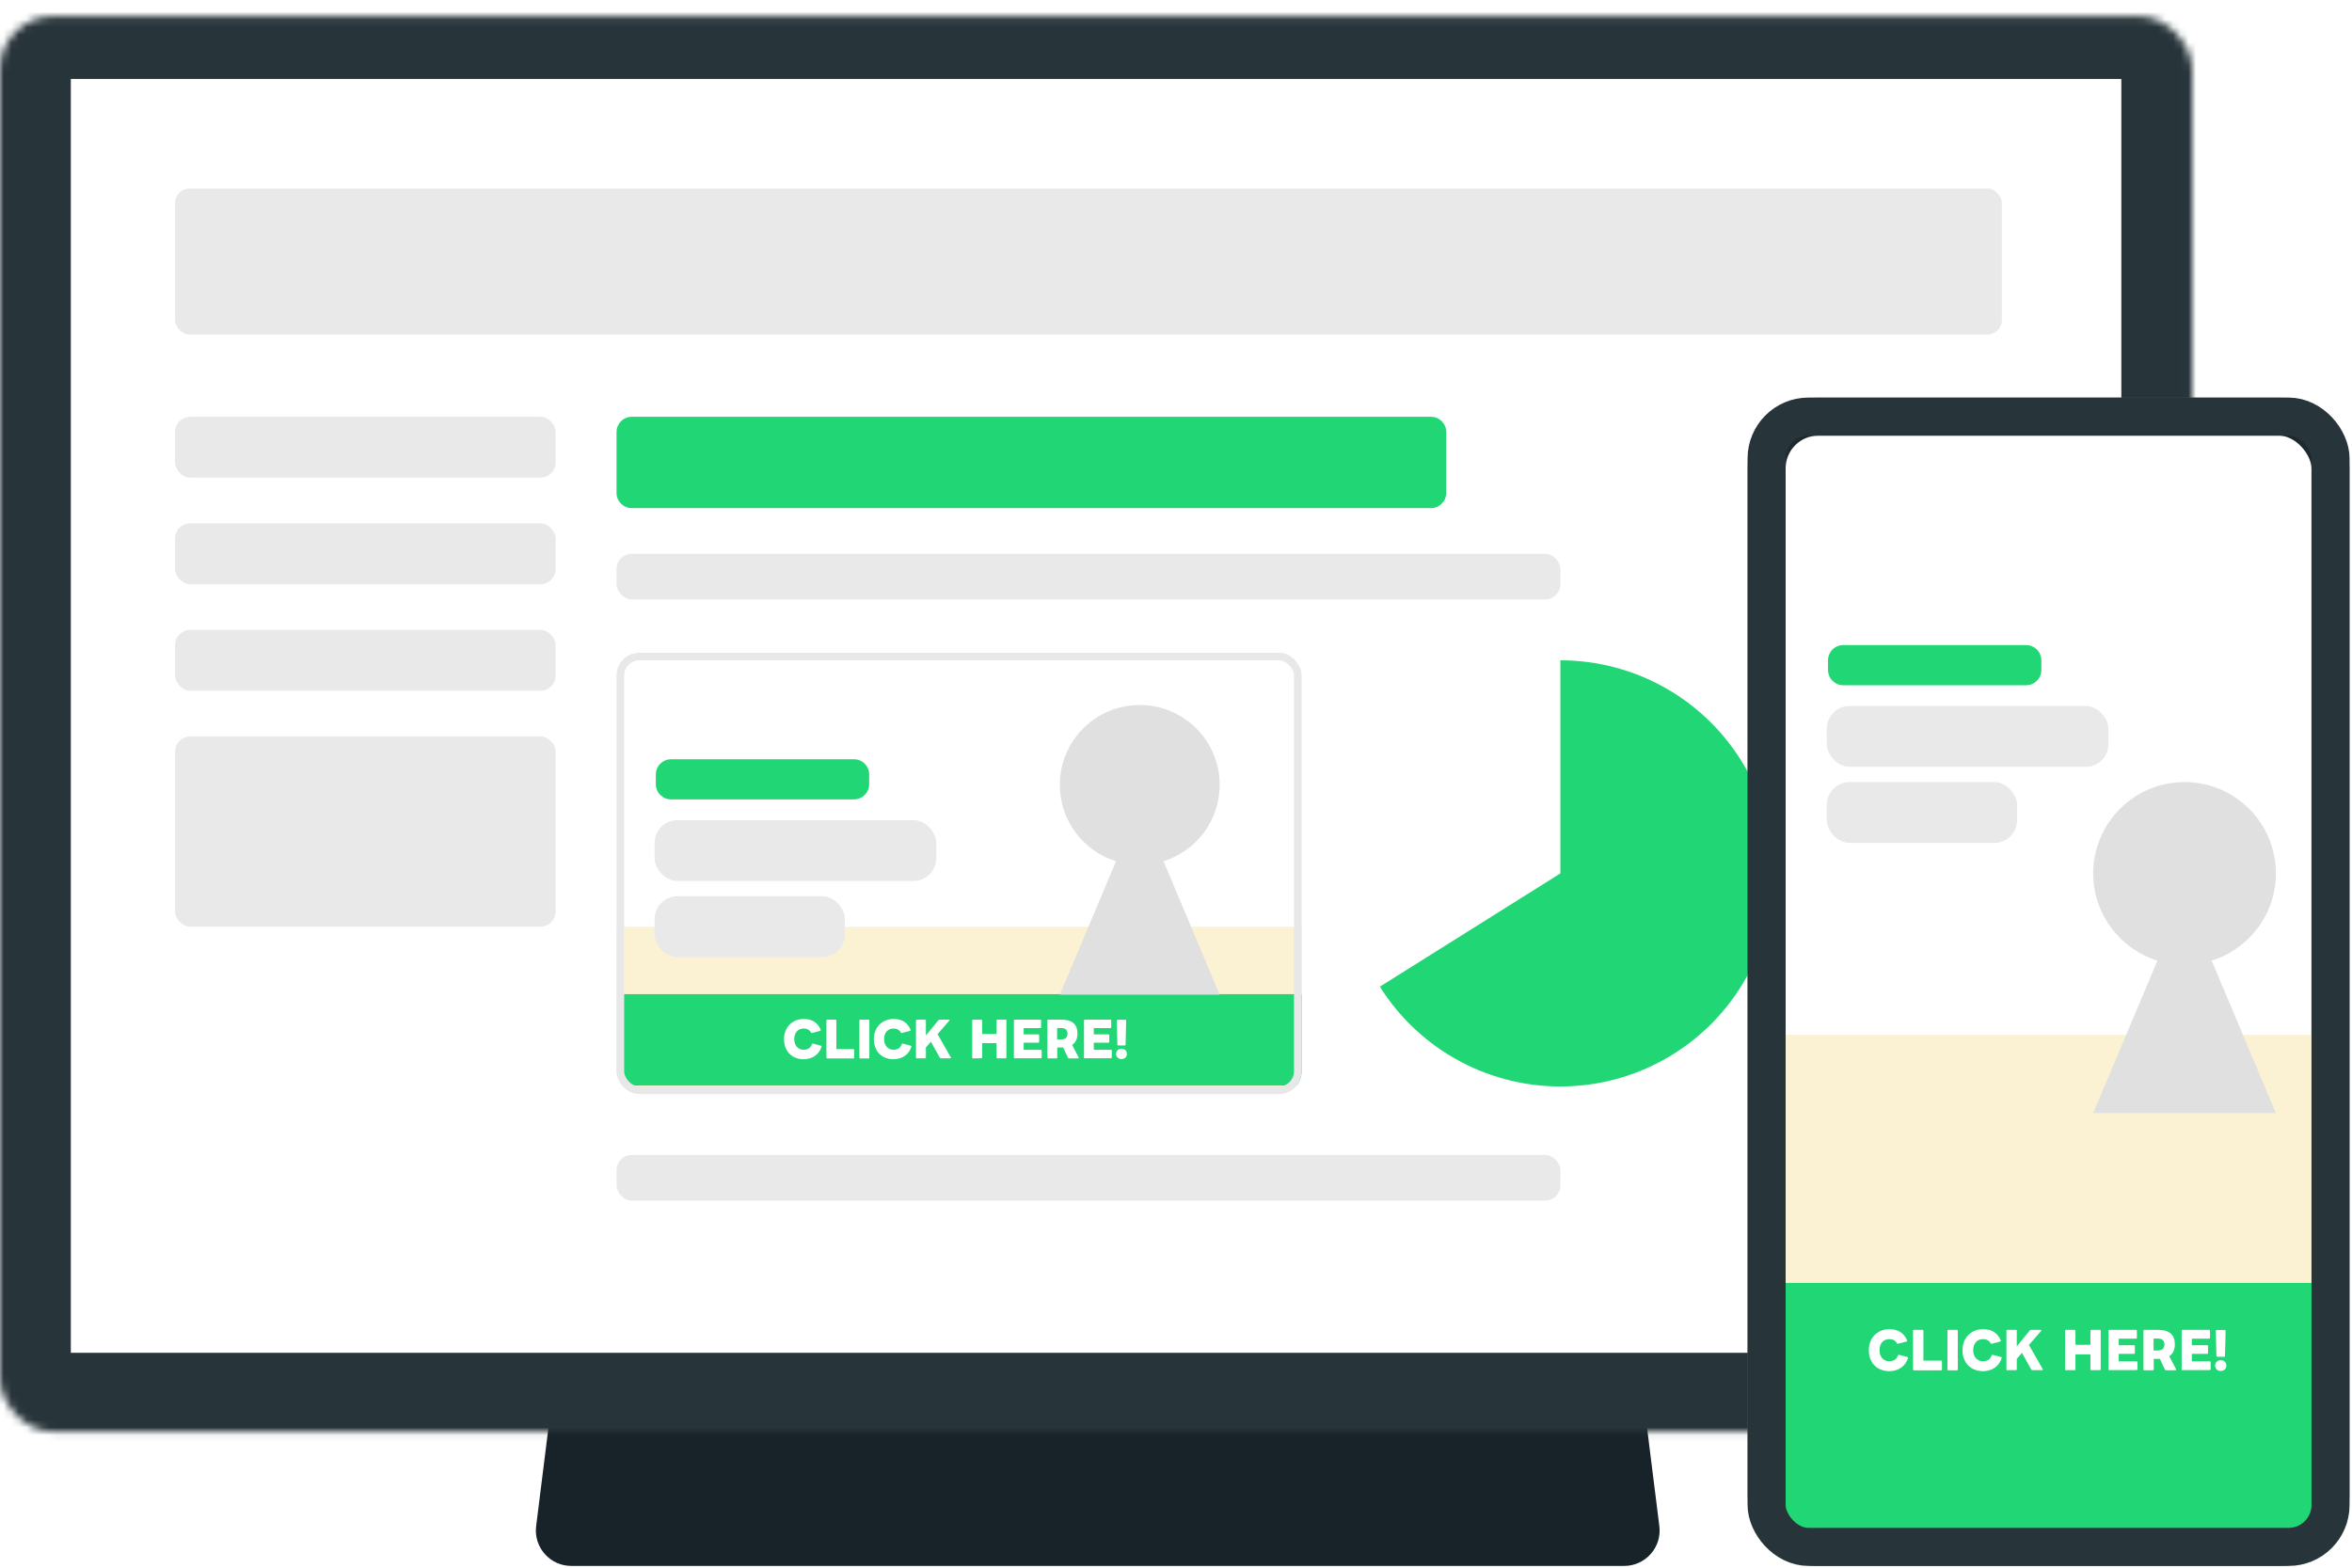 <svg width="309" height="206" viewBox="0 0 309 206" fill="none" xmlns="http://www.w3.org/2000/svg">
<path d="M93.044 19.677H195.394L218.001 200.538C218.348 203.315 216.183 205.767 213.385 205.767H75.053C72.255 205.767 70.09 203.315 70.437 200.538L93.044 19.677Z" fill="#172329"/>
<mask id="path-2-inside-1_821_2350" fill="white">
<rect y="1.068" width="288" height="186" rx="6.978"/>
</mask>
<rect y="1.068" width="288" height="186" rx="6.978" fill="white" stroke="#27343A" stroke-width="18.609" mask="url(#path-2-inside-1_821_2350)"/>
<path d="M205 86.767C209.871 86.767 214.658 88.038 218.888 90.454C223.118 92.87 226.644 96.348 229.119 100.544C231.593 104.74 232.93 109.509 232.997 114.38C233.065 119.25 231.86 124.055 229.503 128.317C227.145 132.58 223.717 136.154 219.555 138.687C215.394 141.219 210.644 142.622 205.775 142.756C200.905 142.891 196.085 141.753 191.79 139.455C187.495 137.157 183.874 133.778 181.284 129.652L205 114.767V86.767Z" fill="#21D674"/>
<g clip-path="url(#clip0_821_2350)">
<rect x="81" y="85.767" width="90" height="58" rx="3" fill="white"/>
<rect x="81" y="121.767" width="94" height="33" fill="#FBF2D4"/>
<path d="M81.238 130.639H180.238V141.359C180.238 142.069 179.706 142.639 179.043 142.639H82.434C81.771 142.639 81.238 142.069 81.238 141.359V130.639Z" fill="#21D674"/>
<path d="M105.594 139.193C105.205 139.193 104.854 139.124 104.533 138.998C104.211 138.871 103.949 138.696 103.715 138.462C103.481 138.229 103.316 137.956 103.189 137.625C103.062 137.303 103.004 136.943 103.004 136.544C103.004 136.145 103.072 135.784 103.199 135.463C103.325 135.142 103.51 134.859 103.744 134.625C103.978 134.392 104.25 134.216 104.562 134.09C104.874 133.963 105.224 133.895 105.585 133.895C106.14 133.895 106.617 134.022 106.987 134.265C107.367 134.509 107.639 134.869 107.824 135.317C107.824 135.346 107.834 135.356 107.834 135.365C107.834 135.414 107.805 135.443 107.756 135.453L106.695 135.736C106.695 135.736 106.665 135.745 106.656 135.745C106.617 135.745 106.588 135.726 106.558 135.687C106.354 135.327 106.023 135.151 105.585 135.151C105.4 135.151 105.224 135.18 105.078 135.249C104.922 135.317 104.796 135.404 104.689 135.531C104.582 135.648 104.494 135.794 104.435 135.969C104.377 136.145 104.348 136.33 104.348 136.544C104.348 136.758 104.377 136.953 104.435 137.118C104.494 137.284 104.582 137.44 104.689 137.557C104.796 137.673 104.932 137.771 105.078 137.839C105.234 137.907 105.4 137.936 105.585 137.936C105.838 137.936 106.062 137.878 106.247 137.771C106.432 137.664 106.578 137.469 106.675 137.206C106.704 137.138 106.743 137.118 106.802 137.128L107.863 137.411C107.931 137.43 107.961 137.469 107.941 137.527C107.863 137.771 107.756 137.995 107.62 138.199C107.474 138.404 107.308 138.579 107.104 138.725C106.899 138.871 106.675 138.988 106.412 139.066C106.159 139.144 105.877 139.193 105.575 139.193H105.594Z" fill="white"/>
<path d="M108.681 139.086C108.613 139.086 108.574 139.047 108.574 138.969V134.1C108.574 134.022 108.613 133.983 108.681 133.983H109.762C109.84 133.983 109.879 134.022 109.879 134.1V137.859H112.109C112.177 137.859 112.216 137.888 112.216 137.956V138.969C112.216 139.047 112.177 139.086 112.109 139.086H108.681Z" fill="white"/>
<path d="M113.014 139.086C112.946 139.086 112.907 139.047 112.907 138.969V134.1C112.907 134.022 112.946 133.983 113.014 133.983H114.095C114.173 133.983 114.212 134.022 114.212 134.1V138.969C114.212 139.047 114.173 139.086 114.095 139.086H113.014Z" fill="white"/>
<path d="M117.397 139.193C117.007 139.193 116.657 139.125 116.336 138.998C116.014 138.872 115.751 138.696 115.518 138.463C115.284 138.229 115.118 137.956 114.992 137.625C114.865 137.304 114.807 136.943 114.807 136.544C114.807 136.145 114.875 135.784 115.001 135.463C115.128 135.142 115.313 134.859 115.547 134.626C115.78 134.392 116.053 134.217 116.365 134.09C116.676 133.963 117.027 133.895 117.387 133.895C117.942 133.895 118.42 134.022 118.79 134.265C119.169 134.509 119.442 134.869 119.627 135.317C119.627 135.346 119.637 135.356 119.637 135.366C119.637 135.414 119.608 135.444 119.559 135.453L118.497 135.736C118.497 135.736 118.468 135.746 118.458 135.746C118.42 135.746 118.39 135.726 118.361 135.687C118.157 135.327 117.826 135.151 117.387 135.151C117.202 135.151 117.027 135.181 116.881 135.249C116.725 135.317 116.598 135.405 116.491 135.531C116.384 135.648 116.297 135.794 116.238 135.97C116.18 136.145 116.151 136.33 116.151 136.544C116.151 136.758 116.18 136.953 116.238 137.119C116.297 137.284 116.384 137.44 116.491 137.557C116.598 137.674 116.735 137.771 116.881 137.839C117.037 137.907 117.202 137.937 117.387 137.937C117.64 137.937 117.864 137.878 118.049 137.771C118.235 137.664 118.381 137.469 118.478 137.206C118.507 137.138 118.546 137.119 118.605 137.128L119.666 137.411C119.734 137.43 119.763 137.469 119.744 137.528C119.666 137.771 119.559 137.995 119.423 138.2C119.276 138.404 119.111 138.579 118.906 138.725C118.702 138.872 118.478 138.988 118.215 139.066C117.962 139.144 117.679 139.193 117.378 139.193H117.397Z" fill="white"/>
<path d="M120.446 139.086C120.378 139.086 120.339 139.047 120.339 138.969V134.1C120.339 134.022 120.378 133.983 120.446 133.983H121.527C121.605 133.983 121.644 134.022 121.644 134.1V136.067L123.299 134.042C123.299 134.042 123.377 133.983 123.426 133.983H124.653C124.711 133.983 124.75 134.003 124.75 134.042C124.75 134.061 124.741 134.081 124.721 134.11L123.173 135.892L124.916 138.94C124.916 138.94 124.935 138.989 124.935 138.998C124.935 139.047 124.906 139.067 124.838 139.067H123.601C123.543 139.067 123.504 139.037 123.475 138.989L122.296 136.885L121.644 137.635V138.95C121.644 139.028 121.605 139.067 121.527 139.067H120.446V139.086Z" fill="white"/>
<path d="M127.835 139.086C127.766 139.086 127.728 139.047 127.728 138.969V134.1C127.728 134.022 127.766 133.983 127.835 133.983H128.916C128.994 133.983 129.032 134.022 129.032 134.1V135.872H130.922V134.1C130.922 134.022 130.961 133.983 131.029 133.983H132.11C132.11 133.983 132.168 133.993 132.188 134.012C132.207 134.032 132.217 134.061 132.217 134.09V138.959C132.217 138.959 132.207 139.018 132.188 139.037C132.168 139.057 132.139 139.067 132.11 139.067H131.029C130.961 139.067 130.922 139.028 130.922 138.95V137.07H129.032V138.95C129.032 139.028 128.994 139.067 128.916 139.067H127.835V139.086Z" fill="white"/>
<path d="M133.309 139.086C133.241 139.086 133.202 139.047 133.202 138.969V134.1C133.202 134.022 133.241 133.983 133.309 133.983H136.669C136.669 133.983 136.727 133.993 136.747 134.012C136.766 134.032 136.776 134.061 136.776 134.09V134.986C136.776 134.986 136.766 135.045 136.747 135.064C136.727 135.084 136.698 135.093 136.669 135.093H134.488V135.921H136.406C136.484 135.921 136.523 135.96 136.523 136.028V136.895C136.523 136.973 136.484 137.012 136.406 137.012H134.488V137.947H136.747C136.747 137.947 136.805 137.956 136.825 137.976C136.844 137.995 136.854 138.025 136.854 138.054V138.95C136.854 138.95 136.844 139.008 136.825 139.028C136.805 139.047 136.776 139.057 136.747 139.057H133.309V139.086Z" fill="white"/>
<path d="M137.711 139.086C137.642 139.086 137.604 139.047 137.604 138.969V134.1C137.604 134.022 137.642 133.983 137.711 133.983H139.415C140.155 133.983 140.691 134.139 141.041 134.451C141.392 134.762 141.557 135.22 141.557 135.814C141.557 136.145 141.499 136.437 141.382 136.69C141.265 136.944 141.09 137.148 140.856 137.304L141.703 138.94C141.703 138.94 141.723 138.979 141.723 138.998C141.723 139.047 141.694 139.076 141.625 139.076H140.437C140.369 139.076 140.33 139.047 140.311 138.998L139.668 137.635C139.668 137.635 139.59 137.645 139.551 137.645H138.899V138.959C138.899 139.037 138.86 139.076 138.782 139.076H137.72L137.711 139.086ZM139.395 136.583C139.658 136.583 139.873 136.525 140.019 136.408C140.165 136.291 140.243 136.096 140.243 135.833C140.243 135.57 140.165 135.366 140.019 135.259C139.873 135.142 139.668 135.084 139.395 135.084H138.879V136.583H139.395Z" fill="white"/>
<path d="M142.521 139.086C142.453 139.086 142.414 139.047 142.414 138.969V134.1C142.414 134.022 142.453 133.983 142.521 133.983H145.881C145.881 133.983 145.939 133.993 145.959 134.012C145.978 134.032 145.988 134.061 145.988 134.09V134.986C145.988 134.986 145.978 135.045 145.959 135.064C145.939 135.084 145.91 135.093 145.881 135.093H143.7V135.921H145.618C145.696 135.921 145.735 135.96 145.735 136.028V136.895C145.735 136.973 145.696 137.012 145.618 137.012H143.7V137.947H145.959C145.959 137.947 146.017 137.956 146.037 137.976C146.056 137.995 146.066 138.025 146.066 138.054V138.95C146.066 138.95 146.056 139.008 146.037 139.028C146.017 139.047 145.988 139.057 145.959 139.057H142.521V139.086Z" fill="white"/>
<path d="M147.341 139.164C147.136 139.164 146.971 139.105 146.834 138.979C146.698 138.852 146.63 138.686 146.63 138.482C146.63 138.277 146.698 138.122 146.834 137.995C146.971 137.868 147.136 137.81 147.341 137.81C147.438 137.81 147.536 137.829 147.623 137.859C147.711 137.888 147.779 137.937 147.847 137.995C147.906 138.053 147.964 138.122 147.993 138.209C148.032 138.297 148.052 138.385 148.052 138.482C148.052 138.579 148.032 138.677 147.993 138.764C147.954 138.852 147.906 138.92 147.847 138.979C147.789 139.037 147.711 139.086 147.623 139.115C147.536 139.144 147.448 139.164 147.341 139.164ZM146.903 137.372C146.903 137.372 146.844 137.362 146.825 137.343C146.805 137.323 146.795 137.294 146.795 137.265L146.718 134.109C146.718 134.109 146.727 134.051 146.747 134.032C146.766 134.012 146.795 134.002 146.825 134.002H147.847C147.847 134.002 147.906 134.012 147.925 134.032C147.945 134.051 147.954 134.08 147.954 134.109L147.876 137.265C147.876 137.343 147.837 137.381 147.76 137.381H146.903V137.372Z" fill="white"/>
<path d="M112.189 99.767H88.162C87.058 99.767 86.162 100.663 86.162 101.767V103.045C86.162 104.15 87.058 105.045 88.162 105.045H112.189C113.293 105.045 114.189 104.15 114.189 103.045V101.767C114.189 100.663 113.293 99.767 112.189 99.767Z" fill="#21D674"/>
<path fill-rule="evenodd" clip-rule="evenodd" d="M152.856 113.168C157.133 111.84 160.238 107.852 160.238 103.139C160.238 97.34 155.537 92.639 149.738 92.639C143.939 92.639 139.238 97.34 139.238 103.139C139.238 107.852 142.344 111.84 146.621 113.168L139.238 130.701H160.238L152.856 113.168Z" fill="#E0E0E0"/>
<rect x="86" y="107.767" width="37" height="8" rx="3" fill="#E9E9E9"/>
<rect x="86" y="117.767" width="25" height="8" rx="3" fill="#E9E9E9"/>
</g>
<rect x="81.5" y="86.267" width="89" height="57" rx="2.5" stroke="#E8E8E8"/>
<path d="M188 54.767H83C81.895 54.767 81 55.663 81 56.767V64.767C81 65.872 81.895 66.767 83 66.767H188C189.105 66.767 190 65.872 190 64.767V56.767C190 55.663 189.105 54.767 188 54.767Z" fill="#21D674"/>
<rect x="81" y="72.767" width="124" height="6" rx="2" fill="#E9E9E9"/>
<rect x="81" y="151.767" width="124" height="6" rx="2" fill="#E9E9E9"/>
<g clip-path="url(#clip1_821_2350)">
<g filter="url(#filter0_d_821_2350)">
<rect x="229.591" y="52.243" width="79.088" height="153.524" rx="9.304" fill="white"/>
<rect x="232.091" y="54.743" width="74.088" height="148.524" rx="6.804" stroke="#1E292F" stroke-width="5"/>
</g>
<path d="M266.189 84.767H242.162C241.058 84.767 240.162 85.662 240.162 86.767V88.045C240.162 89.15 241.058 90.045 242.162 90.045H266.189C267.293 90.045 268.189 89.15 268.189 88.045V86.767C268.189 85.662 267.293 84.767 266.189 84.767Z" fill="#21D674"/>
<rect x="240" y="92.767" width="37" height="8" rx="3" fill="#E9E9E9"/>
<rect x="240" y="102.767" width="25" height="8" rx="3" fill="#E9E9E9"/>
<path d="M234.243 168.549H304.027V197.641C304.027 199.568 303.652 201.115 303.184 201.115H235.086C234.618 201.115 234.243 199.568 234.243 197.641V168.549Z" fill="#21D674"/>
<path d="M248.225 180.179C247.818 180.179 247.453 180.108 247.118 179.976C246.783 179.844 246.508 179.661 246.265 179.418C246.021 179.174 245.848 178.89 245.716 178.544C245.584 178.209 245.523 177.834 245.523 177.417C245.523 177.001 245.595 176.625 245.727 176.29C245.859 175.955 246.051 175.661 246.295 175.417C246.539 175.173 246.823 174.99 247.148 174.858C247.473 174.726 247.839 174.655 248.214 174.655C248.793 174.655 249.291 174.787 249.677 175.041C250.073 175.295 250.357 175.671 250.55 176.138C250.55 176.168 250.56 176.178 250.56 176.189C250.56 176.239 250.53 176.27 250.479 176.28L249.372 176.574C249.372 176.574 249.342 176.585 249.331 176.585C249.291 176.585 249.26 176.564 249.23 176.524C249.017 176.148 248.671 175.965 248.214 175.965C248.021 175.965 247.839 175.996 247.686 176.067C247.524 176.138 247.392 176.229 247.28 176.361C247.168 176.483 247.077 176.635 247.016 176.818C246.955 177.001 246.925 177.194 246.925 177.417C246.925 177.641 246.955 177.844 247.016 178.016C247.077 178.189 247.168 178.352 247.28 178.473C247.392 178.595 247.534 178.697 247.686 178.768C247.849 178.839 248.021 178.869 248.214 178.869C248.478 178.869 248.712 178.808 248.905 178.697C249.098 178.585 249.25 178.382 249.352 178.108C249.382 178.037 249.423 178.016 249.484 178.027L250.591 178.321C250.662 178.341 250.692 178.382 250.672 178.443C250.591 178.697 250.479 178.93 250.337 179.144C250.184 179.357 250.012 179.54 249.799 179.692C249.585 179.844 249.352 179.966 249.078 180.047C248.814 180.129 248.519 180.179 248.204 180.179H248.225Z" fill="white"/>
<path d="M251.444 180.067C251.373 180.067 251.332 180.026 251.332 179.945V174.868C251.332 174.787 251.373 174.746 251.444 174.746H252.571C252.652 174.746 252.693 174.787 252.693 174.868V178.788H255.018C255.089 178.788 255.13 178.818 255.13 178.889V179.945C255.13 180.026 255.089 180.067 255.018 180.067H251.444Z" fill="white"/>
<path d="M255.962 180.067C255.891 180.067 255.851 180.026 255.851 179.945V174.868C255.851 174.787 255.891 174.746 255.962 174.746H257.089C257.171 174.746 257.211 174.787 257.211 174.868V179.945C257.211 180.026 257.171 180.067 257.089 180.067H255.962Z" fill="white"/>
<path d="M260.532 180.179C260.126 180.179 259.76 180.108 259.425 179.976C259.09 179.844 258.816 179.661 258.572 179.418C258.329 179.174 258.156 178.89 258.024 178.544C257.892 178.209 257.831 177.834 257.831 177.417C257.831 177.001 257.902 176.625 258.034 176.29C258.166 175.955 258.359 175.66 258.603 175.417C258.847 175.173 259.131 174.99 259.456 174.858C259.781 174.726 260.146 174.655 260.522 174.655C261.101 174.655 261.598 174.787 261.984 175.041C262.38 175.295 262.665 175.671 262.858 176.138C262.858 176.168 262.868 176.178 262.868 176.188C262.868 176.239 262.837 176.27 262.786 176.28L261.68 176.574C261.68 176.574 261.649 176.585 261.639 176.585C261.598 176.585 261.568 176.564 261.537 176.524C261.324 176.148 260.979 175.965 260.522 175.965C260.329 175.965 260.146 175.996 259.994 176.067C259.832 176.138 259.699 176.229 259.588 176.361C259.476 176.483 259.385 176.635 259.324 176.818C259.263 177.001 259.232 177.194 259.232 177.417C259.232 177.641 259.263 177.844 259.324 178.016C259.385 178.189 259.476 178.351 259.588 178.473C259.699 178.595 259.842 178.697 259.994 178.768C260.156 178.839 260.329 178.869 260.522 178.869C260.786 178.869 261.02 178.808 261.213 178.697C261.405 178.585 261.558 178.382 261.659 178.108C261.69 178.037 261.73 178.016 261.791 178.026L262.898 178.321C262.969 178.341 263 178.382 262.979 178.443C262.898 178.697 262.786 178.93 262.644 179.143C262.492 179.357 262.319 179.539 262.106 179.692C261.893 179.844 261.659 179.966 261.385 180.047C261.121 180.128 260.827 180.179 260.512 180.179H260.532Z" fill="white"/>
<path d="M263.71 180.067C263.639 180.067 263.599 180.026 263.599 179.945V174.868C263.599 174.787 263.639 174.746 263.71 174.746H264.837C264.919 174.746 264.959 174.787 264.959 174.868V176.919L266.686 174.807C266.686 174.807 266.767 174.746 266.818 174.746H268.097C268.158 174.746 268.199 174.766 268.199 174.807C268.199 174.827 268.188 174.848 268.168 174.878L266.554 176.736L268.371 179.915C268.371 179.915 268.392 179.966 268.392 179.976C268.392 180.026 268.361 180.047 268.29 180.047H267C266.939 180.047 266.899 180.016 266.868 179.966L265.64 177.772L264.959 178.554V179.925C264.959 180.006 264.919 180.047 264.837 180.047H263.71V180.067Z" fill="white"/>
<path d="M271.418 180.067C271.347 180.067 271.307 180.026 271.307 179.945V174.868C271.307 174.787 271.347 174.746 271.418 174.746H272.545C272.627 174.746 272.667 174.787 272.667 174.868V176.716H274.637V174.868C274.637 174.787 274.678 174.746 274.749 174.746H275.876C275.876 174.746 275.937 174.756 275.957 174.777C275.978 174.797 275.988 174.827 275.988 174.858V179.935C275.988 179.935 275.978 179.996 275.957 180.016C275.937 180.037 275.907 180.047 275.876 180.047H274.749C274.678 180.047 274.637 180.006 274.637 179.925V177.965H272.667V179.925C272.667 180.006 272.627 180.047 272.545 180.047H271.418V180.067Z" fill="white"/>
<path d="M277.124 180.067C277.053 180.067 277.013 180.026 277.013 179.945V174.868C277.013 174.787 277.053 174.746 277.124 174.746H280.628C280.628 174.746 280.689 174.756 280.709 174.777C280.729 174.797 280.739 174.827 280.739 174.858V175.792C280.739 175.792 280.729 175.853 280.709 175.873C280.689 175.894 280.658 175.904 280.628 175.904H278.353V176.767H280.354C280.435 176.767 280.475 176.807 280.475 176.879V177.782C280.475 177.864 280.435 177.904 280.354 177.904H278.353V178.879H280.709C280.709 178.879 280.77 178.889 280.79 178.909C280.811 178.93 280.821 178.96 280.821 178.991V179.925C280.821 179.925 280.811 179.986 280.79 180.006C280.77 180.026 280.739 180.037 280.709 180.037H277.124V180.067Z" fill="white"/>
<path d="M281.715 180.067C281.644 180.067 281.604 180.026 281.604 179.945V174.868C281.604 174.787 281.644 174.746 281.715 174.746H283.492C284.264 174.746 284.823 174.909 285.188 175.234C285.554 175.558 285.726 176.036 285.726 176.655C285.726 177 285.665 177.305 285.543 177.569C285.422 177.833 285.239 178.046 284.995 178.209L285.879 179.915C285.879 179.915 285.899 179.955 285.899 179.976C285.899 180.026 285.868 180.057 285.797 180.057H284.558C284.487 180.057 284.447 180.026 284.426 179.976L283.756 178.554C283.756 178.554 283.675 178.564 283.634 178.564H282.954V179.935C282.954 180.016 282.913 180.057 282.832 180.057H281.725L281.715 180.067ZM283.472 177.457C283.746 177.457 283.97 177.396 284.122 177.275C284.274 177.153 284.355 176.95 284.355 176.675C284.355 176.401 284.274 176.188 284.122 176.076C283.97 175.954 283.756 175.894 283.472 175.894H282.934V177.457H283.472Z" fill="white"/>
<path d="M286.731 180.067C286.66 180.067 286.619 180.026 286.619 179.945V174.868C286.619 174.787 286.66 174.746 286.731 174.746H290.234C290.234 174.746 290.295 174.756 290.315 174.777C290.336 174.797 290.346 174.827 290.346 174.858V175.792C290.346 175.792 290.336 175.853 290.315 175.873C290.295 175.894 290.265 175.904 290.234 175.904H287.96V176.767H289.96C290.041 176.767 290.082 176.807 290.082 176.879V177.782C290.082 177.864 290.041 177.904 289.96 177.904H287.96V178.879H290.315C290.315 178.879 290.376 178.889 290.397 178.909C290.417 178.93 290.427 178.96 290.427 178.991V179.925C290.427 179.925 290.417 179.986 290.397 180.006C290.376 180.026 290.346 180.037 290.315 180.037H286.731V180.067Z" fill="white"/>
<path d="M291.756 180.148C291.543 180.148 291.37 180.087 291.228 179.955C291.086 179.823 291.015 179.651 291.015 179.438C291.015 179.224 291.086 179.062 291.228 178.93C291.37 178.798 291.543 178.737 291.756 178.737C291.857 178.737 291.959 178.757 292.05 178.788C292.142 178.818 292.213 178.869 292.284 178.93C292.345 178.991 292.406 179.062 292.436 179.153C292.477 179.245 292.497 179.336 292.497 179.438C292.497 179.539 292.477 179.641 292.436 179.732C292.396 179.823 292.345 179.895 292.284 179.955C292.223 180.016 292.142 180.067 292.05 180.098C291.959 180.128 291.868 180.148 291.756 180.148ZM291.299 178.28C291.299 178.28 291.238 178.27 291.218 178.249C291.197 178.229 291.187 178.199 291.187 178.168L291.106 174.878C291.106 174.878 291.116 174.817 291.137 174.797C291.157 174.777 291.187 174.766 291.218 174.766H292.284C292.284 174.766 292.345 174.777 292.365 174.797C292.386 174.817 292.396 174.848 292.396 174.878L292.314 178.168C292.314 178.249 292.274 178.29 292.193 178.29H291.299V178.28Z" fill="white"/>
<rect x="234.243" y="135.983" width="69.784" height="32.566" fill="#FBF2D4"/>
<path fill-rule="evenodd" clip-rule="evenodd" d="M290.563 126.229C295.451 124.712 299 120.154 299 114.767C299 108.14 293.627 102.767 287 102.767C280.373 102.767 275 108.14 275 114.767C275 120.154 278.549 124.712 283.437 126.229L275 146.267H299L290.563 126.229Z" fill="#E0E0E0"/>
</g>
<rect x="232.091" y="54.743" width="74.088" height="148.524" rx="5.5" stroke="#27343A" stroke-width="5"/>
<rect x="23" y="54.767" width="50" height="8" rx="2" fill="#E9E9E9"/>
<rect x="23" y="68.767" width="50" height="8" rx="2" fill="#E9E9E9"/>
<rect x="23" y="82.767" width="50" height="8" rx="2" fill="#E9E9E9"/>
<rect x="23" y="96.767" width="50" height="25" rx="2" fill="#E9E9E9"/>
<rect x="23" y="24.767" width="240" height="19.2" rx="1.92" fill="#E9E9E9"/>
<defs>
<filter id="filter0_d_821_2350" x="222.591" y="45.243" width="93.088" height="167.524" filterUnits="userSpaceOnUse" color-interpolation-filters="sRGB">
<feFlood flood-opacity="0" result="BackgroundImageFix"/>
<feColorMatrix in="SourceAlpha" type="matrix" values="0 0 0 0 0 0 0 0 0 0 0 0 0 0 0 0 0 0 127 0" result="hardAlpha"/>
<feOffset/>
<feGaussianBlur stdDeviation="3.5"/>
<feComposite in2="hardAlpha" operator="out"/>
<feColorMatrix type="matrix" values="0 0 0 0 0 0 0 0 0 0 0 0 0 0 0 0 0 0 0.15 0"/>
<feBlend mode="normal" in2="BackgroundImageFix" result="effect1_dropShadow_821_2350"/>
<feBlend mode="normal" in="SourceGraphic" in2="effect1_dropShadow_821_2350" result="shape"/>
</filter>
<clipPath id="clip0_821_2350">
<rect x="81" y="85.767" width="90" height="58" rx="3" fill="white"/>
</clipPath>
<clipPath id="clip1_821_2350">
<rect x="229.591" y="52.243" width="79.088" height="153.524" rx="8" fill="white"/>
</clipPath>
</defs>
</svg>
